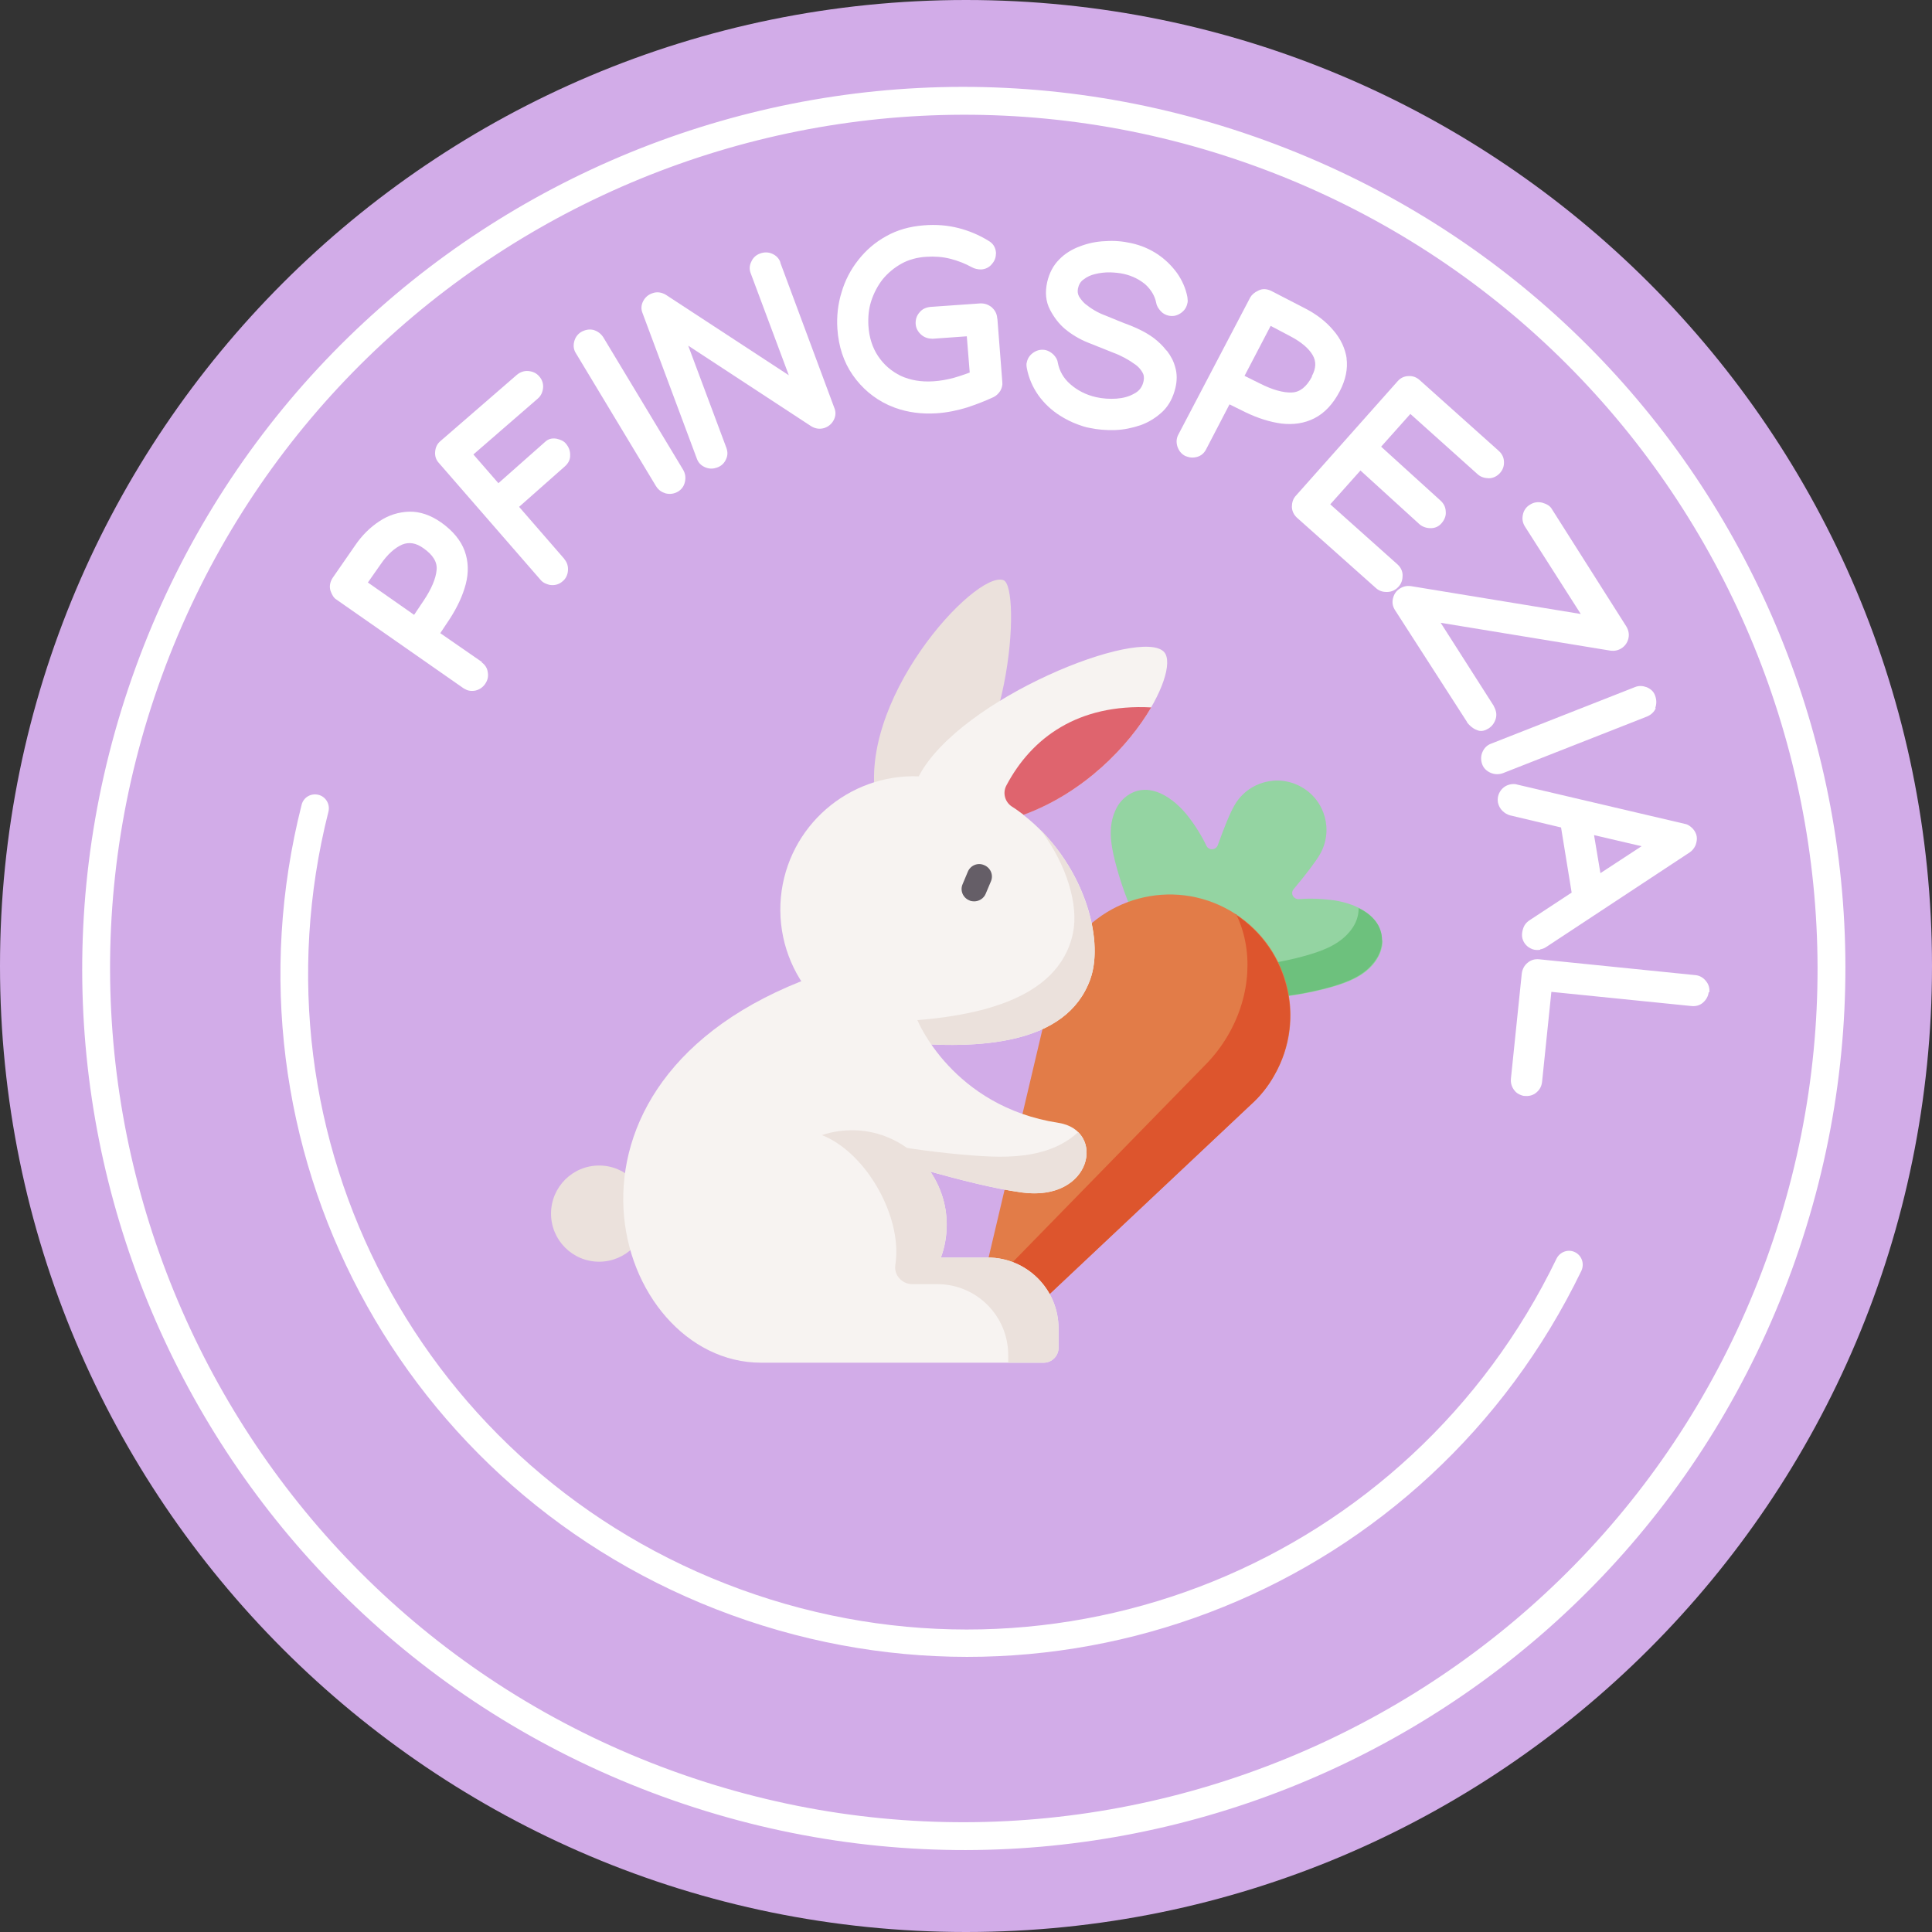 <svg width="70" height="70" viewBox="0 0 70 70" fill="none" xmlns="http://www.w3.org/2000/svg">
<rect x="0" y="0" width="70" height="70" fill="#333333" stroke="none"/>
<path d="M35 70C54.33 70 70 54.33 70 35C70 15.67 54.33 0 35 0C15.67 0 0 15.67 0 35C0 54.33 15.67 70 35 70Z" fill="#D2ACE8"/>
<path fill-rule="evenodd" clip-rule="evenodd" d="M24.342 64.154C40.374 69.989 58.15 61.7 63.985 45.668C69.82 29.636 61.531 11.861 45.499 6.026C29.467 0.191 11.692 8.479 5.857 24.511C0.021 40.544 8.31 58.319 24.342 64.154ZM24.001 65.091C40.596 71.131 58.882 62.604 64.922 46.01C70.962 29.415 62.435 11.128 45.84 5.088C29.246 -0.952 10.959 7.576 4.919 24.17C-1.121 40.765 7.406 59.051 24.001 65.091Z" fill="white"/>
<path d="M17.47 23.992L15.952 22.941L16.304 22.411C16.575 21.989 16.769 21.571 16.875 21.164C16.984 20.747 16.973 20.34 16.835 19.96C16.697 19.581 16.41 19.232 15.98 18.927C15.599 18.661 15.211 18.53 14.826 18.539C14.45 18.551 14.081 18.66 13.743 18.888C13.409 19.106 13.11 19.401 12.857 19.776L12.052 20.938C11.953 21.093 11.927 21.253 11.976 21.409C12.029 21.555 12.095 21.665 12.182 21.718L16.788 24.933C16.788 24.933 16.875 24.986 16.922 25.003C17.015 25.037 17.11 25.04 17.211 25.024C17.36 24.993 17.486 24.911 17.575 24.784C17.663 24.657 17.702 24.523 17.674 24.364C17.657 24.209 17.575 24.084 17.448 23.995L17.47 23.992ZM15.353 21.757L15.004 22.277L13.329 21.105L13.792 20.445C14.042 20.08 14.307 19.847 14.572 19.731C14.821 19.631 15.072 19.669 15.342 19.863C15.689 20.106 15.849 20.366 15.819 20.652C15.792 20.961 15.633 21.338 15.353 21.757Z" fill="white"/>
<path d="M20.439 20.242L18.808 18.364L20.467 16.897C20.593 16.784 20.663 16.65 20.658 16.489C20.662 16.331 20.606 16.194 20.502 16.071C20.429 15.981 20.31 15.927 20.163 15.895C20.003 15.868 19.863 15.902 19.75 16.01L18.058 17.507L17.152 16.466L19.48 14.446C19.602 14.342 19.66 14.214 19.677 14.051C19.691 13.896 19.638 13.75 19.54 13.64C19.436 13.517 19.308 13.46 19.144 13.443C18.99 13.429 18.843 13.482 18.721 13.586L15.96 15.979C15.837 16.083 15.78 16.21 15.766 16.365C15.752 16.519 15.796 16.662 15.903 16.776L19.578 21.001C19.636 21.076 19.714 21.125 19.808 21.159C19.855 21.176 19.911 21.197 19.974 21.198C20.128 21.212 20.275 21.159 20.385 21.061C20.504 20.967 20.568 20.82 20.578 20.675C20.592 20.521 20.549 20.378 20.445 20.255L20.439 20.242Z" fill="white"/>
<path d="M21.86 12.223C21.772 12.085 21.645 11.996 21.501 11.954C21.344 11.918 21.195 11.949 21.048 12.033C20.922 12.115 20.837 12.233 20.801 12.39C20.765 12.546 20.79 12.683 20.872 12.808L23.765 17.609C23.831 17.718 23.926 17.806 24.058 17.854C24.076 17.86 24.095 17.867 24.123 17.878C24.28 17.913 24.426 17.892 24.561 17.814C24.695 17.735 24.78 17.618 24.816 17.461C24.852 17.304 24.831 17.158 24.753 17.024L21.86 12.223Z" fill="white"/>
<path d="M28.275 9.504C28.222 9.357 28.121 9.256 27.974 9.192C27.837 9.132 27.689 9.131 27.542 9.184C27.395 9.237 27.285 9.335 27.221 9.481C27.148 9.624 27.147 9.773 27.203 9.91L28.58 13.596L24.121 10.678C23.962 10.588 23.802 10.562 23.63 10.627C23.483 10.679 23.373 10.777 23.303 10.911C23.23 11.054 23.22 11.199 23.282 11.349L25.249 16.62C25.302 16.767 25.403 16.868 25.55 16.931C25.559 16.935 25.578 16.942 25.587 16.945C25.719 16.993 25.848 16.987 25.982 16.94C26.129 16.887 26.239 16.789 26.299 16.652C26.373 16.509 26.37 16.37 26.317 16.223L24.935 12.524L29.385 15.439C29.54 15.538 29.713 15.559 29.881 15.503C30.028 15.45 30.138 15.352 30.208 15.219C30.281 15.075 30.292 14.931 30.23 14.781L28.271 9.513L28.275 9.504Z" fill="white"/>
<path d="M36.13 11.524C36.121 11.372 36.052 11.241 35.932 11.133C35.809 11.035 35.677 10.988 35.516 10.993L33.708 11.12C33.552 11.138 33.415 11.194 33.317 11.318C33.21 11.438 33.168 11.582 33.176 11.733C33.185 11.885 33.254 12.017 33.374 12.124C33.494 12.231 33.629 12.27 33.786 12.274L35.029 12.185L35.135 13.498C34.963 13.562 34.769 13.63 34.556 13.69C34.32 13.753 34.07 13.8 33.82 13.815C33.374 13.844 32.985 13.777 32.639 13.619C32.296 13.452 32.022 13.214 31.816 12.905C31.609 12.597 31.49 12.224 31.464 11.8C31.447 11.497 31.474 11.188 31.567 10.904C31.66 10.619 31.8 10.351 31.98 10.12C32.169 9.891 32.399 9.699 32.665 9.551C32.931 9.404 33.236 9.324 33.561 9.304C33.855 9.284 34.145 9.304 34.427 9.375C34.71 9.446 34.978 9.554 35.208 9.681C35.314 9.74 35.433 9.763 35.55 9.763C35.702 9.754 35.842 9.689 35.94 9.565C36.048 9.445 36.086 9.31 36.087 9.162C36.074 8.966 35.98 8.815 35.812 8.722C35.474 8.514 35.105 8.359 34.726 8.263C34.337 8.164 33.916 8.127 33.466 8.165C32.963 8.205 32.515 8.329 32.114 8.555C31.717 8.771 31.378 9.062 31.1 9.417C30.825 9.763 30.619 10.155 30.493 10.587C30.358 11.016 30.311 11.466 30.34 11.912C30.383 12.554 30.569 13.12 30.897 13.59C31.225 14.06 31.654 14.428 32.181 14.673C32.265 14.704 32.346 14.744 32.43 14.775C32.89 14.942 33.396 15.009 33.94 14.974C34.332 14.947 34.7 14.868 35.047 14.761C35.398 14.644 35.707 14.523 35.988 14.392C36.091 14.345 36.172 14.268 36.241 14.165C36.3 14.06 36.329 13.953 36.316 13.842L36.138 11.559L36.13 11.524Z" fill="white"/>
<path d="M42.255 12.691C42.118 12.514 41.967 12.374 41.809 12.253C41.559 12.066 41.272 11.92 40.957 11.794C40.648 11.682 40.355 11.554 40.058 11.435C39.767 11.329 39.525 11.178 39.312 11.005C39.232 10.933 39.159 10.843 39.098 10.746C39.047 10.653 39.037 10.565 39.056 10.455C39.085 10.317 39.148 10.202 39.26 10.126C39.38 10.031 39.52 9.966 39.682 9.929C39.857 9.886 40.035 9.866 40.214 9.868C40.404 9.873 40.577 9.893 40.724 9.926C41.038 9.998 41.305 10.137 41.515 10.32C41.712 10.508 41.845 10.727 41.892 10.977C41.908 11.079 41.968 11.175 42.051 11.269C42.133 11.363 42.233 11.409 42.33 11.434C42.487 11.47 42.624 11.445 42.762 11.358C42.9 11.27 42.985 11.152 43.017 11.005C43.045 10.93 43.031 10.851 43.021 10.762C42.963 10.454 42.835 10.163 42.647 9.893C42.455 9.632 42.222 9.399 41.94 9.211C41.658 9.023 41.336 8.885 40.982 8.809C40.678 8.741 40.369 8.714 40.053 8.737C39.73 8.747 39.419 8.814 39.135 8.923C38.842 9.029 38.582 9.189 38.377 9.401C38.16 9.619 38.02 9.887 37.942 10.219C37.859 10.592 37.888 10.921 38.044 11.222C38.188 11.498 38.367 11.733 38.587 11.919C38.84 12.128 39.119 12.293 39.425 12.415C39.731 12.537 40.028 12.656 40.334 12.778C40.624 12.884 40.898 13.036 41.133 13.207C41.235 13.276 41.318 13.37 41.385 13.479C41.445 13.575 41.461 13.677 41.435 13.805C41.392 14.012 41.284 14.164 41.101 14.257C40.912 14.369 40.69 14.426 40.449 14.444C40.199 14.46 39.95 14.443 39.715 14.39C39.342 14.307 39.031 14.14 38.781 13.922C38.531 13.704 38.384 13.438 38.329 13.152C38.316 13.041 38.265 12.949 38.173 12.851C38.087 12.767 37.99 12.711 37.893 12.686C37.746 12.653 37.6 12.675 37.462 12.762C37.324 12.85 37.239 12.968 37.206 13.115C37.179 13.19 37.192 13.27 37.206 13.349C37.272 13.692 37.409 14.017 37.618 14.316C37.822 14.603 38.09 14.86 38.409 15.061C38.608 15.186 38.822 15.296 39.047 15.378C39.188 15.429 39.319 15.477 39.48 15.504C39.765 15.565 40.074 15.592 40.396 15.582C40.718 15.572 41.029 15.505 41.332 15.403C41.638 15.291 41.901 15.122 42.128 14.907C42.358 14.683 42.505 14.396 42.587 14.055C42.651 13.791 42.649 13.536 42.582 13.31C42.525 13.087 42.417 12.889 42.28 12.711L42.255 12.691Z" fill="white"/>
<path d="M48.793 12.99C48.737 12.619 48.576 12.274 48.306 11.964C48.047 11.657 47.716 11.398 47.315 11.189L46.063 10.542C45.892 10.459 45.734 10.454 45.59 10.529C45.45 10.595 45.356 10.677 45.3 10.774L42.692 15.749C42.622 15.883 42.612 16.028 42.661 16.184C42.714 16.331 42.799 16.447 42.943 16.52C42.971 16.53 42.999 16.541 43.018 16.547C43.13 16.588 43.247 16.588 43.364 16.557C43.517 16.517 43.627 16.419 43.697 16.285L44.547 14.651L45.123 14.935C45.574 15.153 46.013 15.291 46.428 15.346C46.855 15.396 47.258 15.341 47.623 15.155C47.988 14.969 48.296 14.646 48.543 14.173C48.756 13.762 48.84 13.358 48.787 12.977L48.793 12.99ZM47.535 13.647C47.335 14.02 47.096 14.21 46.806 14.22C46.493 14.234 46.098 14.122 45.65 13.895L45.092 13.618L46.038 11.807L46.751 12.183C47.143 12.39 47.411 12.615 47.556 12.859C47.695 13.09 47.688 13.342 47.529 13.634L47.535 13.647Z" fill="white"/>
<path d="M50.82 20.842C50.815 20.68 50.746 20.549 50.626 20.442L48.198 18.273L49.292 17.047L51.429 18.993C51.534 19.084 51.675 19.135 51.823 19.136C51.981 19.141 52.118 19.084 52.225 18.964C52.336 18.835 52.4 18.688 52.382 18.533C52.377 18.372 52.308 18.241 52.188 18.133L50.041 16.184L51.1 14.998L53.533 17.179C53.644 17.283 53.788 17.325 53.946 17.329C54.107 17.324 54.238 17.255 54.342 17.144C54.45 17.024 54.498 16.893 54.492 16.732C54.487 16.57 54.419 16.439 54.298 16.332L51.439 13.773C51.319 13.665 51.188 13.618 51.036 13.626C50.875 13.631 50.747 13.691 50.64 13.811L46.953 17.959C46.849 18.069 46.808 18.213 46.807 18.362C46.812 18.523 46.881 18.654 46.992 18.758L49.854 21.308C49.91 21.36 49.972 21.393 50.037 21.417C50.112 21.444 50.185 21.449 50.27 21.448C50.431 21.443 50.562 21.374 50.666 21.264C50.77 21.153 50.822 21.012 50.817 20.851L50.82 20.842Z" fill="white"/>
<path d="M54.133 25.594L52.199 22.565L58.361 23.576C58.493 23.592 58.629 23.567 58.755 23.485C58.88 23.404 58.969 23.277 59.001 23.129C59.037 22.972 59.003 22.832 58.925 22.698L56.219 18.432C56.153 18.323 56.038 18.26 55.875 18.212C55.718 18.176 55.572 18.197 55.434 18.285C55.3 18.363 55.211 18.49 55.179 18.638C55.143 18.794 55.164 18.94 55.252 19.078L57.274 22.246L51.112 21.235C50.98 21.218 50.843 21.243 50.718 21.325C50.58 21.413 50.504 21.534 50.468 21.69C50.432 21.847 50.466 21.987 50.548 22.112L53.146 26.148L53.164 26.186C53.164 26.186 53.237 26.276 53.311 26.335C53.361 26.374 53.419 26.417 53.495 26.444C53.523 26.454 53.541 26.461 53.569 26.472C53.685 26.503 53.803 26.472 53.925 26.399C54.063 26.311 54.148 26.194 54.194 26.041C54.239 25.887 54.208 25.738 54.124 25.59L54.133 25.594Z" fill="white"/>
<path d="M59.971 25.659C60.025 25.509 60.026 25.36 59.967 25.201C59.915 25.054 59.81 24.963 59.663 24.899C59.513 24.845 59.378 24.838 59.24 24.894L54.024 26.945C53.877 26.998 53.773 27.108 53.713 27.246C53.652 27.383 53.648 27.541 53.701 27.687C53.753 27.834 53.864 27.938 54.011 28.002C54.02 28.005 54.039 28.012 54.048 28.016C54.179 28.063 54.319 28.061 54.452 28.014L59.669 25.963C59.819 25.901 59.929 25.803 59.993 25.656L59.971 25.659Z" fill="white"/>
<path d="M55.802 34.398C55.882 34.384 55.955 34.358 56.026 34.309L61.223 30.882C61.306 30.827 61.382 30.738 61.432 30.628C61.473 30.516 61.492 30.406 61.475 30.305C61.459 30.203 61.402 30.097 61.325 30.016C61.239 29.932 61.156 29.87 61.046 29.851L54.98 28.429C54.906 28.402 54.82 28.403 54.741 28.416C54.583 28.444 54.457 28.525 54.368 28.652C54.28 28.779 54.247 28.927 54.275 29.085C54.3 29.19 54.348 29.292 54.434 29.377C54.52 29.461 54.616 29.517 54.713 29.542L56.56 29.981L56.944 32.34L55.395 33.358C55.308 33.422 55.236 33.502 55.196 33.614C55.155 33.727 55.136 33.837 55.149 33.948C55.176 34.106 55.258 34.231 55.385 34.32C55.428 34.347 55.471 34.373 55.518 34.39C55.612 34.424 55.707 34.427 55.808 34.411L55.802 34.398ZM57.765 30.26L59.477 30.66L57.986 31.636L57.755 30.257L57.765 30.26Z" fill="white"/>
<path d="M61.933 35.961C61.947 35.806 61.913 35.667 61.809 35.544C61.715 35.425 61.584 35.345 61.43 35.331L55.767 34.757C55.613 34.743 55.473 34.777 55.35 34.881C55.231 34.976 55.161 35.11 55.138 35.261L54.743 39.088C54.73 39.242 54.773 39.385 54.868 39.505C54.931 39.592 55.018 39.645 55.112 39.679C55.159 39.696 55.197 39.709 55.25 39.708C55.404 39.721 55.544 39.687 55.667 39.583C55.79 39.479 55.856 39.355 55.873 39.191L56.209 35.937L61.298 36.452C61.453 36.465 61.596 36.422 61.706 36.324C61.816 36.226 61.895 36.095 61.909 35.941L61.933 35.961Z" fill="white"/>
<path d="M26.501 58.516C14.491 54.145 7.797 41.526 10.928 29.16C10.995 28.888 11.265 28.731 11.538 28.798C11.801 28.862 11.967 29.135 11.9 29.408C8.896 41.279 15.316 53.394 26.838 57.588C38.361 61.782 51.067 56.627 56.396 45.603C56.516 45.36 56.813 45.245 57.065 45.369C57.308 45.489 57.414 45.782 57.299 46.038C51.749 57.524 38.511 62.887 26.501 58.516Z" fill="white"/>
<path d="M36.354 21.019C35.332 20.659 30.918 25.456 31.777 29.197L33.775 29.301C36.598 28.047 37.028 21.251 36.354 21.019Z" fill="#EBE1DC"/>
<path d="M50.073 34.063C50.073 33.181 49.155 32.751 48.354 32.623C47.924 32.565 47.494 32.542 47.064 32.577C46.855 32.588 46.739 32.356 46.879 32.205C47.32 31.682 47.668 31.218 47.819 30.962C48.319 30.102 48.017 29.011 47.169 28.523C46.309 28.023 45.218 28.325 44.73 29.173C44.579 29.429 44.358 29.963 44.126 30.614C44.056 30.811 43.789 30.823 43.708 30.637C43.522 30.253 43.289 29.882 43.022 29.545C42.511 28.906 41.675 28.325 40.92 28.778C40.687 28.918 40.513 29.127 40.409 29.371C40.142 29.963 40.246 30.59 40.397 31.194C40.722 32.484 41.268 33.727 42.023 34.83L44.323 36.166C45.647 36.259 46.995 36.119 48.272 35.759C48.865 35.585 49.469 35.353 49.84 34.83C49.992 34.609 50.096 34.354 50.096 34.087L50.073 34.063Z" fill="#94D4A2"/>
<path d="M49.225 32.89C49.225 32.89 49.225 32.913 49.225 32.925C49.225 33.192 49.132 33.448 48.97 33.668C48.586 34.191 47.994 34.423 47.402 34.598C46.124 34.969 44.776 35.109 43.452 35.004L41.385 33.808C41.571 34.156 41.78 34.493 42 34.818L44.3 36.154C45.624 36.247 46.972 36.108 48.25 35.748C48.842 35.573 49.446 35.341 49.818 34.818C49.98 34.598 50.073 34.342 50.073 34.075C50.073 33.517 49.702 33.134 49.225 32.902V32.89Z" fill="#6DC17D"/>
<path d="M45.335 40.011C45.66 39.72 45.95 39.36 46.171 38.965C47.379 36.874 46.659 34.203 44.568 32.995C42.477 31.787 39.806 32.507 38.598 34.598C38.365 35.004 38.203 35.422 38.11 35.852C36.786 41.466 35.957 44.978 35.624 46.388C35.52 46.84 35.717 47.34 36.147 47.584C36.577 47.828 37.099 47.758 37.448 47.433C38.501 46.442 41.13 43.968 45.335 40.011Z" fill="#E27C48"/>
<path d="M44.788 33.123C45.403 34.377 45.345 36.038 44.497 37.502C44.253 37.92 43.974 38.28 43.649 38.605C39.529 42.826 36.951 45.466 35.913 46.527C35.82 46.62 35.716 46.701 35.6 46.76C35.635 47.096 35.82 47.41 36.134 47.596C36.564 47.84 37.086 47.77 37.435 47.445C38.488 46.454 41.117 43.98 45.322 40.022C45.647 39.732 45.938 39.372 46.158 38.977C47.32 36.956 46.693 34.401 44.764 33.134L44.788 33.123Z" fill="#DD552D"/>
<path d="M21.707 45.714C22.669 45.714 23.45 44.934 23.45 43.972C23.45 43.009 22.669 42.229 21.707 42.229C20.745 42.229 19.965 43.009 19.965 43.972C19.965 44.934 20.745 45.714 21.707 45.714Z" fill="#EBE1DC"/>
<path d="M42.185 23.633C41.384 22.68 34.775 25.282 33.288 28.128C30.744 28.035 28.537 29.94 28.293 32.507C28.049 35.167 30 37.514 32.66 37.769C35.448 38.025 38.642 37.873 39.502 35.481C40.036 34.006 39.246 31.206 37.074 29.522C40.745 28.198 42.789 24.353 42.185 23.633Z" fill="#F7F3F1"/>
<path d="M38.876 33.808C38.353 36.294 35.205 36.886 32.406 37.014C31.372 37.06 30.396 36.782 29.583 36.259C30.361 37.095 31.442 37.653 32.661 37.769C35.449 38.025 38.643 37.873 39.503 35.481C39.979 34.157 39.386 31.775 37.702 30.068C38.666 31.346 39.084 32.809 38.876 33.808Z" fill="#EBE1DC"/>
<path d="M38.353 40.684C34.508 40.092 33.242 36.967 33.242 36.967L29.491 35.376C19.002 39.197 22.219 49.373 27.574 49.373H37.819C38.109 49.373 38.353 49.129 38.353 48.838V48.13C38.353 46.712 37.203 45.563 35.786 45.563H34.09C34.23 45.191 34.3 44.796 34.3 44.378C34.3 43.658 34.079 42.995 33.707 42.45C34.752 42.74 36.007 43.065 37.017 43.205C39.584 43.553 40.084 40.951 38.353 40.684Z" fill="#F7F3F1"/>
<path d="M39.062 41.021C38.69 41.37 38.202 41.614 37.703 41.741C36.925 41.95 36.1 41.927 35.299 41.869C34.067 41.776 32.848 41.614 31.64 41.381C32.035 42.52 33.115 43.426 34.265 43.89C34.184 43.368 33.998 42.88 33.707 42.45C34.753 42.74 36.007 43.066 37.018 43.205C39.132 43.495 39.84 41.776 39.062 41.021Z" fill="#EBE1DC"/>
<path d="M35.297 32.658C35.297 32.658 35.181 32.658 35.122 32.623C34.89 32.53 34.774 32.263 34.879 32.031L35.064 31.589C35.157 31.357 35.424 31.241 35.657 31.345C35.889 31.438 36.005 31.705 35.901 31.938L35.715 32.379C35.645 32.553 35.471 32.658 35.297 32.658Z" fill="#655E67"/>
<path d="M41.71 25.631C40.897 27.024 39.282 28.72 37.087 29.522C36.947 29.417 36.808 29.313 36.657 29.22C36.413 29.057 36.32 28.732 36.46 28.465C37.377 26.723 39.073 25.491 41.71 25.631Z" fill="#DF646E"/>
<path d="M35.785 45.563H34.09C34.241 45.145 34.322 44.68 34.299 44.192C34.206 42.438 32.766 41.021 31 40.952C30.57 40.94 30.164 40.998 29.78 41.126C31.29 41.73 32.475 43.751 32.475 45.342C32.475 45.505 32.464 45.668 32.44 45.83C32.382 46.202 32.684 46.527 33.056 46.527H33.962C35.379 46.527 36.529 47.677 36.529 49.094V49.373H37.818C38.109 49.373 38.353 49.129 38.353 48.839V48.13C38.353 46.713 37.203 45.563 35.785 45.563Z" fill="#EBE1DC"/>
</svg>
